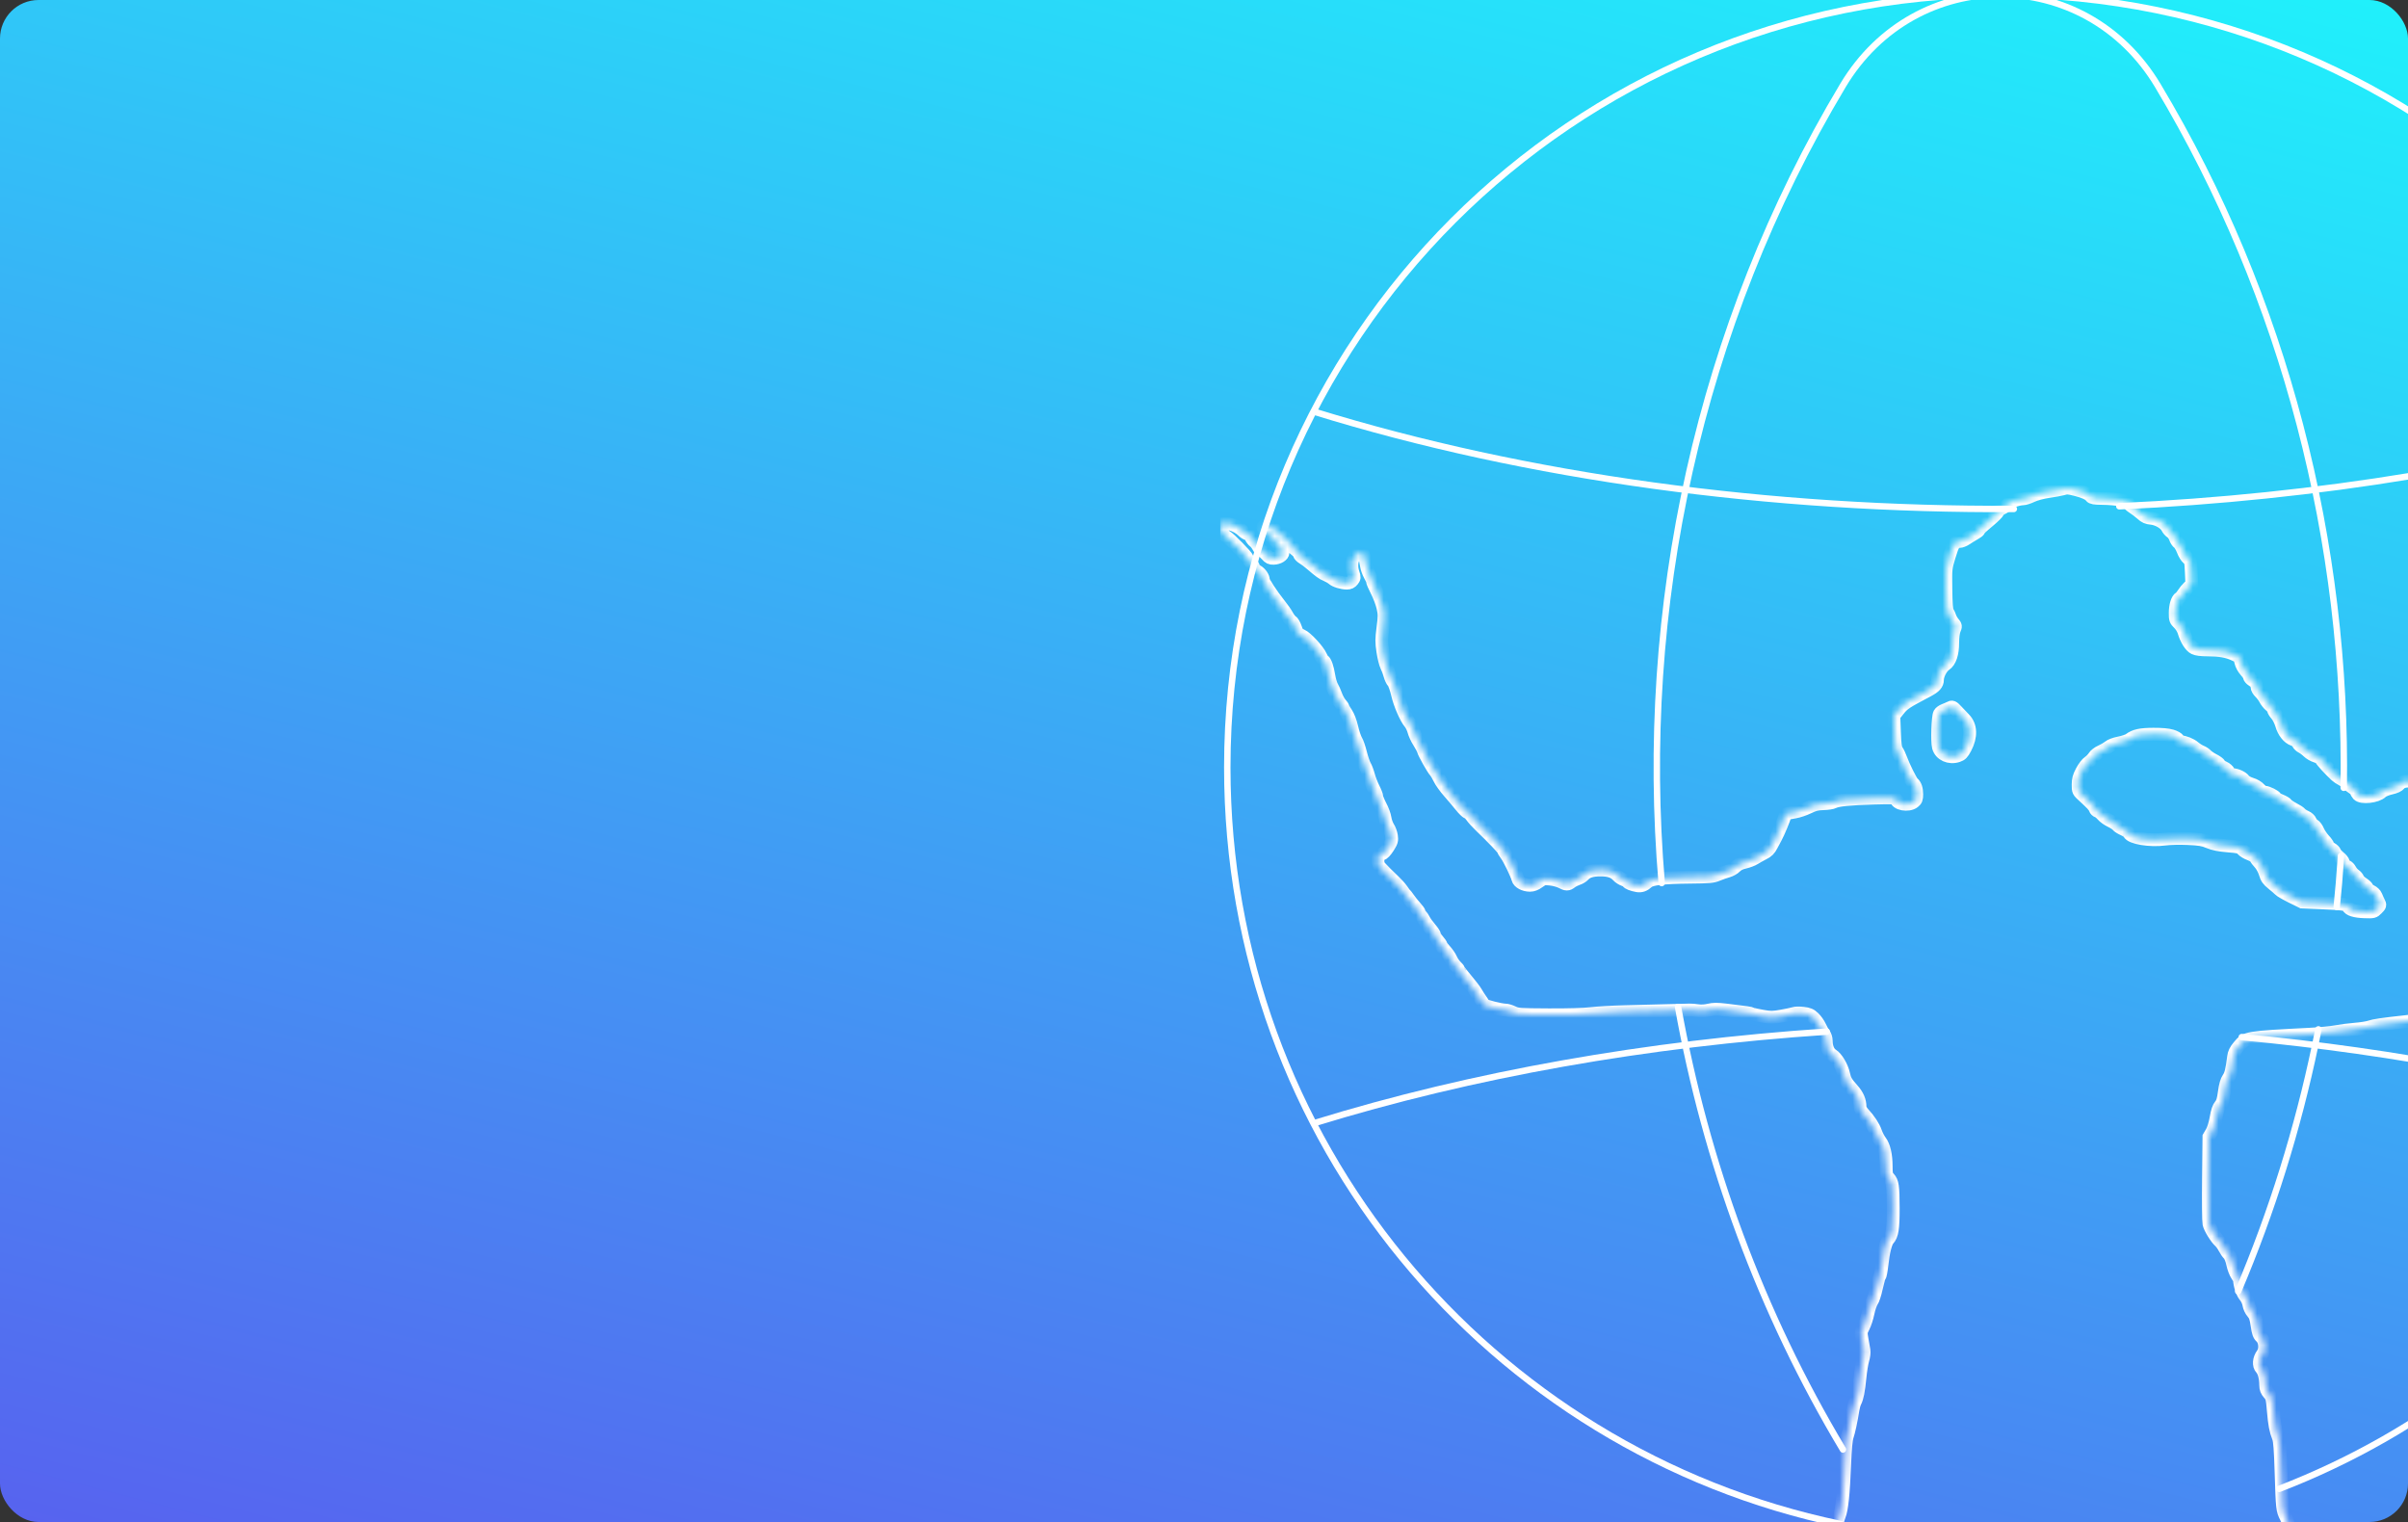 <?xml version="1.0" encoding="UTF-8"?> <svg xmlns="http://www.w3.org/2000/svg" width="375" height="237" viewBox="0 0 375 237" fill="none"><rect x="0" y="0" width="375" height="237" fill="#333333" stroke="none"/> <g clip-path="url(#clip0_2714_10674)"> <rect width="237" height="375" transform="matrix(1.19249e-08 -1 -1 -1.19249e-08 375 237)" fill="url(#paint0_linear_2714_10674)"></rect> <g clip-path="url(#clip1_2714_10674)"> <path d="M311.5 -0.875C378.134 -0.875 431.875 52.866 431.875 119.5C431.875 170.808 400.013 214.471 354.936 231.843" stroke="white" stroke-linecap="round" stroke-linejoin="round"></path> <path d="M311.5 -0.875C244.866 -0.875 191.125 52.866 191.125 119.5C191.125 177.595 231.975 225.89 286.604 237.313" stroke="white" stroke-linecap="round" stroke-linejoin="round"></path> <path d="M287.004 225.711C274.207 204.345 265.646 180.918 261.323 156.794M364.99 122.678C365.558 84.656 355.903 46.492 336.023 13.302C324.695 -5.596 298.319 -5.596 287.004 13.302C264.536 50.813 255.128 94.678 258.779 137.51M364.566 133.272C364.475 134.686 364.368 136.098 364.248 137.51C364.143 138.747 364.026 139.983 363.899 141.218M361.048 160.287C360.89 161.091 360.727 161.894 360.559 162.696C357.82 175.804 353.816 188.671 348.549 201.074" stroke="white" stroke-linecap="round" stroke-linejoin="round"></path> <path d="M204.631 64.1C237.971 74.398 275.839 79.449 313.618 79.252M418.35 64.1C391.101 72.519 360.823 77.43 330.039 78.835" stroke="white" stroke-linecap="round" stroke-linejoin="round"></path> <path d="M418.362 174.899C396.76 168.227 373.256 163.757 349.108 161.491M204.643 174.899C229.388 167.254 256.632 162.501 284.484 160.64" stroke="white" stroke-linecap="round" stroke-linejoin="round"></path> <mask id="path-8-inside-1_2714_10674" fill="white"> <path fill-rule="evenodd" clip-rule="evenodd" d="M321.168 76.147C320.888 76.228 319.921 76.404 319.02 76.537C318.044 76.682 317.001 76.961 316.44 77.227C315.923 77.473 315.291 77.674 315.037 77.674C314.298 77.674 312.75 78.228 312.575 78.555C312.488 78.719 312.152 78.979 311.83 79.132C311.508 79.286 311.203 79.541 311.153 79.698C311.104 79.856 310.519 80.444 309.854 81.003C308.366 82.256 308.174 82.438 308.174 82.598C308.174 82.668 307.849 82.909 307.452 83.132C307.055 83.356 306.471 83.715 306.155 83.931C305.838 84.146 305.375 84.322 305.125 84.322C304.38 84.322 304.15 84.659 303.558 86.624C302.995 88.493 302.994 88.51 303.034 91.699C303.065 94.097 303.135 94.993 303.314 95.279C303.445 95.488 303.609 95.851 303.678 96.085C303.748 96.32 303.984 96.727 304.203 96.991C304.582 97.446 304.59 97.501 304.35 98.077C304.197 98.445 304.097 99.229 304.097 100.069C304.097 101.791 303.689 103.01 302.948 103.501C302.331 103.91 301.719 105.085 301.719 105.862C301.719 106.514 301.312 106.963 300.183 107.559C296.691 109.401 296.43 109.575 295.604 110.617L294.928 111.468L295.023 113.963C295.099 115.962 295.178 116.541 295.418 116.883C295.582 117.117 295.854 117.693 296.021 118.161C296.428 119.301 297.619 121.699 297.885 121.912C298.288 122.236 298.492 122.83 298.492 123.678C298.492 124.395 298.421 124.585 298.045 124.883C297.184 125.562 295.265 125.205 295.265 124.366C295.265 124.232 294.303 124.206 291.91 124.275C288.048 124.388 286.183 124.569 285.589 124.89C285.359 125.014 284.627 125.13 283.961 125.148C282.987 125.174 282.534 125.287 281.635 125.726C281.021 126.026 280.084 126.343 279.552 126.429C278.207 126.649 277.939 126.754 277.939 127.059C277.939 127.319 276.923 129.764 276.536 130.436C276.428 130.623 276.142 131.16 275.9 131.629C275.555 132.298 275.28 132.573 274.619 132.907C274.156 133.142 273.529 133.494 273.224 133.69C272.92 133.886 272.236 134.145 271.703 134.265C271.047 134.412 270.591 134.635 270.292 134.957C270.049 135.218 269.511 135.524 269.096 135.638C268.681 135.751 267.96 136.005 267.493 136.201C266.734 136.519 266.262 136.561 263.076 136.592C259.063 136.632 257.148 136.849 256.628 137.323C256.048 137.851 255.572 138.023 254.979 137.921C254.215 137.788 253.479 137.499 253.479 137.332C253.479 137.257 253.223 137.111 252.909 137.007C252.596 136.903 252.157 136.619 251.933 136.375C251.33 135.719 250.575 135.465 249.232 135.465C247.937 135.465 247.124 135.721 246.622 136.287C246.447 136.484 246.026 136.736 245.687 136.847C245.348 136.958 244.889 137.191 244.666 137.364C244.153 137.765 243.94 137.761 243.113 137.337C242.744 137.148 241.98 136.946 241.415 136.886C240.453 136.785 240.342 136.812 239.645 137.315C239.132 137.684 238.706 137.851 238.274 137.851C237.378 137.851 236.512 137.393 236.382 136.851C236.217 136.16 235.043 133.744 234.553 133.087C234.312 132.764 234.115 132.433 234.115 132.35C234.115 132.187 232.485 130.487 230.455 128.533C229.983 128.079 229.427 127.463 229.219 127.164C229.011 126.865 228.705 126.577 228.54 126.524C228.374 126.472 227.898 126.003 227.482 125.483C227.066 124.963 226.239 123.986 225.644 123.31C225.049 122.635 224.389 121.715 224.178 121.266C223.967 120.817 223.664 120.305 223.505 120.129C223.109 119.69 221.778 117.326 221.656 116.846C221.601 116.632 221.296 116.052 220.977 115.557C220.659 115.063 220.301 114.296 220.182 113.853C220.064 113.41 219.802 112.855 219.601 112.621C218.945 111.857 217.993 109.672 217.634 108.106C217.441 107.264 217.141 106.42 216.966 106.231C216.792 106.042 216.558 105.543 216.447 105.121C216.335 104.7 216.1 104.071 215.924 103.725C215.748 103.378 215.492 102.351 215.356 101.441C215.137 99.977 215.138 99.554 215.369 97.769C215.604 95.946 215.603 95.638 215.363 94.577C215.217 93.932 214.79 92.801 214.414 92.064C214.039 91.328 213.732 90.621 213.732 90.495C213.732 90.368 213.548 89.944 213.323 89.552C213.099 89.16 212.863 88.495 212.799 88.073C212.615 86.845 212.336 86.027 212.102 86.027C210.798 86.027 210.144 87.614 210.747 89.311C210.954 89.891 210.944 89.992 210.642 90.376C210.412 90.67 210.143 90.8 209.77 90.799C208.988 90.798 207.924 90.474 207.532 90.118C207.345 89.949 206.897 89.688 206.536 89.539C205.923 89.285 205.572 89.03 204.05 87.726C203.723 87.445 203.207 87.065 202.903 86.88C202.599 86.695 202.351 86.436 202.351 86.306C202.351 86.175 202.083 85.863 201.756 85.613C201.429 85.362 201.162 85.076 201.162 84.977C201.162 84.702 199.428 83.024 199.005 82.889C198.799 82.824 198.585 82.624 198.528 82.444C198.436 82.154 197.554 81.769 196.976 81.766C196.657 81.765 196.568 82.258 196.845 82.489C197.784 83.27 198.918 84.507 199.193 85.048C199.371 85.399 199.581 85.686 199.66 85.686C199.739 85.686 199.803 85.838 199.803 86.023C199.803 86.476 199.104 86.909 198.338 86.931C197.841 86.945 197.624 86.843 197.272 86.431C197.029 86.146 196.701 85.866 196.542 85.808C196.384 85.751 196.124 85.451 195.965 85.141C195.806 84.832 195.534 84.478 195.36 84.355C195.187 84.232 194.929 83.906 194.787 83.63C194.645 83.355 194.41 83.129 194.265 83.129C194.12 83.129 193.791 82.918 193.533 82.66C192.588 81.716 190.576 81.13 190.13 81.669C189.939 81.9 189.952 82.053 190.213 82.633C190.383 83.013 190.719 83.427 190.959 83.553C191.431 83.803 194.198 86.626 194.198 86.858C194.198 86.936 194.427 87.24 194.707 87.535C194.987 87.829 195.217 88.188 195.217 88.333C195.217 88.477 195.472 88.747 195.784 88.932C196.309 89.243 196.746 89.874 196.746 90.321C196.746 90.624 198.08 92.666 199.138 93.981C199.678 94.652 200.271 95.496 200.457 95.856C200.642 96.216 200.946 96.603 201.131 96.715C201.317 96.828 201.599 97.314 201.758 97.796C202.006 98.543 202.146 98.714 202.711 98.955C203.443 99.268 205.299 101.276 205.681 102.168C205.808 102.466 205.998 102.763 206.103 102.828C206.408 103.017 206.74 103.967 206.94 105.221C207.042 105.863 207.264 106.621 207.434 106.905C207.603 107.189 207.879 107.805 208.047 108.274C208.215 108.743 208.53 109.322 208.749 109.562C208.967 109.801 209.145 110.059 209.145 110.134C209.145 110.209 209.377 110.615 209.66 111.036C209.982 111.515 210.303 112.351 210.516 113.266C210.703 114.072 211.006 114.975 211.19 115.274C211.374 115.572 211.682 116.459 211.876 117.245C212.069 118.03 212.373 118.924 212.551 119.23C212.729 119.537 212.991 120.227 213.132 120.764C213.274 121.302 213.619 122.193 213.9 122.746C214.181 123.298 214.411 123.897 214.411 124.076C214.411 124.256 214.675 124.901 214.996 125.51C215.318 126.118 215.632 126.977 215.694 127.418C215.755 127.859 215.981 128.488 216.195 128.816C216.409 129.144 216.632 129.758 216.69 130.18C216.785 130.86 216.728 131.057 216.195 131.912C215.795 132.553 215.424 132.936 215.087 133.054C214.632 133.213 214.581 133.304 214.581 133.958C214.581 134.503 214.687 134.793 215.004 135.117C215.237 135.355 215.609 135.742 215.832 135.976C216.055 136.21 216.608 136.747 217.061 137.169C217.515 137.591 218.069 138.205 218.293 138.533C218.517 138.861 218.752 139.168 218.815 139.215C218.877 139.262 219.111 139.569 219.334 139.897C219.556 140.225 220.03 140.818 220.387 141.214C220.744 141.611 221.036 142.008 221.036 142.097C221.036 142.186 221.14 142.364 221.268 142.493C221.396 142.621 221.625 142.966 221.776 143.259C221.926 143.552 222.357 144.147 222.732 144.582C223.107 145.017 223.414 145.481 223.414 145.612C223.414 145.744 223.643 146.114 223.923 146.434C224.204 146.754 224.433 147.092 224.433 147.183C224.433 147.275 224.71 147.645 225.048 148.005C225.386 148.364 225.801 148.97 225.97 149.35C226.139 149.729 226.474 150.221 226.714 150.441C226.954 150.662 227.151 150.907 227.151 150.984C227.151 151.062 227.692 151.763 228.353 152.543C229.014 153.323 229.705 154.229 229.888 154.558C230.072 154.886 230.405 155.407 230.628 155.716C230.852 156.026 231.059 156.353 231.089 156.444C231.153 156.634 233.739 157.285 234.434 157.285C234.69 157.285 235.232 157.446 235.637 157.642C236.326 157.977 236.679 158.001 241.147 158.026C244.152 158.043 246.612 157.97 247.789 157.831C248.816 157.71 251.148 157.577 252.969 157.536C256.586 157.455 262.485 157.304 263.161 157.276C263.395 157.266 263.955 157.313 264.407 157.381C264.914 157.456 265.572 157.42 266.129 157.286C266.851 157.112 267.381 157.111 268.79 157.278C272.07 157.666 272.627 157.747 272.817 157.865C272.921 157.93 273.657 158.097 274.452 158.236C275.745 158.463 276.06 158.461 277.433 158.222C278.277 158.075 279.144 157.888 279.359 157.806C279.574 157.724 280.223 157.712 280.8 157.781C281.675 157.884 281.953 158.003 282.464 158.49C282.802 158.812 283.232 159.42 283.42 159.842C283.609 160.264 283.905 160.792 284.078 161.016C284.252 161.24 284.394 161.691 284.394 162.019C284.394 163.079 284.745 163.913 285.349 164.288C286.026 164.707 286.855 166.106 287.112 167.262C287.329 168.238 287.509 168.548 288.547 169.72C289.293 170.564 289.657 171.418 289.658 172.334C289.659 172.625 289.857 173.02 290.172 173.357C291.078 174.328 291.804 175.434 292.092 176.281C292.246 176.735 292.577 177.377 292.828 177.706C293.41 178.472 293.73 179.847 293.733 181.595C293.736 182.824 293.782 183.027 294.153 183.428C294.728 184.051 294.822 184.705 294.831 188.141C294.839 191.278 294.671 192.349 294.067 193.004C293.664 193.44 293.29 194.933 293.071 196.98C292.977 197.857 292.819 198.672 292.721 198.791C292.622 198.91 292.387 199.727 292.198 200.606C292.01 201.486 291.704 202.415 291.518 202.671C291.333 202.928 291.059 203.733 290.909 204.461C290.759 205.189 290.443 206.156 290.207 206.61C289.797 207.398 289.787 207.487 289.98 208.57C290.091 209.195 290.226 209.96 290.28 210.271C290.336 210.591 290.261 211.218 290.108 211.72C289.959 212.206 289.755 213.448 289.654 214.479C289.447 216.6 289.245 217.634 288.91 218.29C288.784 218.538 288.627 219.086 288.563 219.508C288.317 221.104 287.905 223.027 287.668 223.685C287.504 224.138 287.372 225.594 287.275 228.032C287.091 232.619 286.845 234.992 286.445 236.015C286.124 236.838 285.845 238.377 285.666 240.312C285.533 241.757 285.865 245.605 286.201 246.508C286.344 246.894 286.582 247.613 286.73 248.105L286.997 249H322.267H357.536L357.749 247.764C358.051 246.003 357.77 242.132 357.301 241.608C356.836 241.089 356.76 240.794 356.572 238.811C356.45 237.519 356.295 236.828 355.996 236.245C355.435 235.151 355.408 234.912 355.238 229.396C355.125 225.709 355.025 224.373 354.826 223.855C354.375 222.684 354.219 221.866 354.03 219.684C353.86 217.713 353.814 217.532 353.347 216.999C352.968 216.565 352.846 216.255 352.84 215.709C352.828 214.528 352.574 213.549 352.166 213.113C351.69 212.604 351.766 211.628 352.342 210.845C352.865 210.135 352.757 208.784 352.132 208.202C351.79 207.884 351.665 207.525 351.498 206.375C351.33 205.225 351.196 204.837 350.812 204.398C350.533 204.079 350.283 203.545 350.211 203.114C350.139 202.687 349.889 202.148 349.616 201.835C349.213 201.373 348.771 200.073 348.771 199.35C348.771 199.243 348.583 198.882 348.352 198.549C348.122 198.216 347.828 197.437 347.699 196.819C347.56 196.15 347.319 195.548 347.106 195.334C346.908 195.136 346.599 194.683 346.418 194.328C346.237 193.972 345.92 193.528 345.713 193.34C345.106 192.79 344.159 191.255 344.003 190.567C343.924 190.217 343.891 187.027 343.931 183.478L344.003 177.024L344.429 176.295C344.683 175.861 344.96 174.962 345.114 174.08C345.298 173.021 345.489 172.454 345.782 172.105C346.096 171.73 346.241 171.255 346.403 170.061C346.555 168.949 346.732 168.333 347.027 167.898C347.408 167.333 347.576 166.648 347.838 164.579C347.915 163.974 348.116 163.564 348.653 162.915C349.779 161.554 349.777 161.555 359.727 161.044C361.222 160.967 363.056 160.787 363.804 160.645C364.551 160.502 365.889 160.329 366.776 160.26C367.664 160.191 368.679 160.033 369.032 159.909C369.707 159.672 370.967 159.488 374.76 159.072C376.928 158.835 378.318 158.564 381.469 157.766C382.216 157.576 383.21 157.362 383.677 157.29C384.144 157.218 384.909 157.035 385.376 156.883C385.843 156.731 386.391 156.606 386.593 156.605C386.796 156.604 387.454 156.341 388.056 156.021C388.657 155.7 389.485 155.342 389.896 155.224C390.306 155.107 390.756 154.917 390.896 154.804C391.036 154.69 391.457 154.441 391.831 154.25C392.204 154.058 392.98 153.417 393.554 152.823C394.883 151.45 395.226 150.47 394.866 149.077C394.738 148.581 394.633 147.96 394.633 147.697C394.633 147.349 394.522 147.176 394.225 147.063C393.974 146.967 393.741 146.674 393.618 146.301C393.508 145.967 393.156 145.38 392.837 144.995C392.517 144.611 392.255 144.228 392.255 144.143C392.255 144.058 391.998 143.701 391.683 143.349C391.369 142.998 391.061 142.549 391 142.352C390.94 142.155 390.699 141.907 390.465 141.8C390.231 141.693 389.973 141.429 389.891 141.213C389.81 140.997 389.123 140.192 388.366 139.424C387.609 138.656 386.99 137.952 386.99 137.86C386.99 137.768 386.722 137.424 386.395 137.095C386.068 136.767 385.8 136.346 385.8 136.16C385.8 135.94 385.591 135.722 385.204 135.538C384.876 135.381 384.567 135.089 384.517 134.889C384.466 134.688 384.216 134.403 383.959 134.255C383.525 134.005 383.083 133.049 383.083 132.36C383.083 132.221 382.922 131.962 382.726 131.784C382.529 131.605 382.262 131.253 382.133 131.002C382.003 130.751 381.743 130.496 381.554 130.436C381.103 130.292 380.705 129.496 380.705 128.741C380.705 128.285 380.58 128.025 380.195 127.681C379.915 127.43 379.685 127.142 379.685 127.041C379.684 126.939 379.341 126.475 378.921 126.011C378.501 125.546 378.109 125.012 378.049 124.824C377.99 124.636 377.766 124.344 377.552 124.175C377.339 124.006 377.11 123.623 377.045 123.324C376.925 122.776 375.952 121.67 375.563 121.64C374.637 121.567 373.993 121.721 373.709 122.084C373.498 122.353 373.048 122.561 372.317 122.729C371.722 122.865 371.078 123.135 370.886 123.328C370.161 124.055 367.758 124.32 367.227 123.731C367.072 123.56 366.946 123.33 366.946 123.222C366.946 123.113 366.645 122.834 366.278 122.601C365.91 122.368 365.547 122.071 365.471 121.94C365.395 121.809 365.065 121.566 364.738 121.4C364.411 121.233 363.99 120.954 363.804 120.78C362.818 119.861 361.582 118.518 361.485 118.262C361.425 118.101 361.049 117.872 360.65 117.752C360.251 117.632 359.705 117.313 359.436 117.044C359.168 116.774 358.741 116.455 358.488 116.334C358.235 116.213 357.953 115.942 357.861 115.731C357.768 115.521 357.447 115.267 357.147 115.168C356.367 114.909 355.641 113.994 355.31 112.85C355.153 112.307 354.802 111.609 354.53 111.298C354.259 110.988 354.037 110.627 354.037 110.497C354.037 110.366 353.816 110.081 353.546 109.863C353.277 109.645 352.922 109.2 352.757 108.873C352.592 108.546 352.239 108.074 351.973 107.824C351.707 107.574 351.487 107.19 351.486 106.97C351.483 106.477 351.364 106.303 350.767 105.922C350.51 105.758 350.3 105.511 350.3 105.373C350.3 105.234 350.035 104.828 349.713 104.469C349.373 104.091 349.058 103.512 348.963 103.092C348.874 102.693 348.775 102.346 348.744 102.322C348.712 102.297 348.339 102.113 347.916 101.911C346.872 101.416 345.624 101.199 343.805 101.199C342.781 101.199 342.101 101.113 341.727 100.935C341.131 100.651 340.466 99.596 340.1 98.354C339.985 97.961 339.634 97.39 339.32 97.085C338.79 96.57 338.749 96.452 338.749 95.45C338.749 94.324 339.053 93.326 339.471 93.077C339.605 92.997 339.856 92.701 340.028 92.42C340.201 92.139 340.567 91.693 340.841 91.429L341.341 90.95L341.26 89.142C341.186 87.45 341.152 87.31 340.742 86.979C340.501 86.783 340.149 86.212 339.96 85.708C339.77 85.205 339.465 84.687 339.28 84.557C339.096 84.427 338.859 84.059 338.753 83.739C338.648 83.419 338.371 83.032 338.138 82.878C337.905 82.725 337.627 82.408 337.521 82.173C337.215 81.499 336.04 80.803 335.046 80.707C334.361 80.641 334.039 80.499 333.532 80.041C333.178 79.72 332.602 79.281 332.252 79.064C331.902 78.847 331.615 78.6 331.615 78.517C331.615 78.02 329.782 77.632 327.312 77.605C326.148 77.592 325.768 77.528 325.614 77.317C325.323 76.918 324.543 76.56 323.281 76.247C322.05 75.94 321.908 75.934 321.168 76.147ZM304.728 110.703C305.056 111.055 305.591 111.618 305.918 111.955C306.959 113.028 307.017 114.691 306.074 116.473C305.629 117.313 305.432 117.515 304.881 117.696C303.562 118.128 302.197 117.511 301.877 116.337C301.645 115.486 301.767 111.635 302.042 111.119C302.138 110.94 302.467 110.699 302.775 110.585C303.082 110.47 303.448 110.311 303.588 110.23C304.003 109.992 304.103 110.033 304.728 110.703ZM338.206 114.587C338.71 114.737 339.159 114.991 339.262 115.184C339.36 115.368 339.533 115.52 339.647 115.52C340.2 115.523 341.193 115.927 341.684 116.35C341.985 116.609 342.474 116.919 342.771 117.038C343.068 117.157 343.45 117.41 343.62 117.599C343.791 117.788 344.297 118.129 344.745 118.357C345.193 118.585 345.603 118.887 345.657 119.027C345.711 119.167 346.013 119.39 346.328 119.523C346.644 119.655 346.991 119.959 347.099 120.198C347.23 120.487 347.432 120.633 347.7 120.633C348.293 120.633 349.2 121.057 349.488 121.469C349.626 121.668 350.119 121.943 350.584 122.082C351.089 122.232 351.611 122.54 351.884 122.847C352.135 123.13 352.496 123.361 352.686 123.361C353.109 123.361 354.376 123.992 354.376 124.203C354.376 124.287 354.724 124.489 355.149 124.652C355.575 124.815 356.014 125.079 356.126 125.239C356.238 125.398 356.717 125.726 357.19 125.966C357.663 126.206 358.153 126.528 358.28 126.682C358.407 126.835 358.766 127.068 359.077 127.198C359.391 127.33 359.716 127.625 359.805 127.86C359.893 128.093 360.127 128.371 360.324 128.477C360.522 128.583 360.822 128.994 360.991 129.391C361.161 129.787 361.576 130.406 361.915 130.766C362.253 131.126 362.53 131.523 362.53 131.648C362.53 131.773 362.753 131.992 363.027 132.134C363.301 132.276 363.571 132.54 363.628 132.72C363.685 132.9 363.987 133.243 364.3 133.482C364.612 133.721 364.915 134.107 364.973 134.338C365.031 134.57 365.232 134.809 365.419 134.869C365.607 134.928 365.876 135.201 366.017 135.475C366.158 135.749 366.46 136.095 366.688 136.245C366.916 136.395 367.15 136.667 367.208 136.85C367.265 137.033 367.612 137.372 367.979 137.604C368.345 137.836 368.645 138.126 368.645 138.248C368.645 138.37 368.913 138.599 369.242 138.756C369.585 138.92 369.917 139.242 370.021 139.512C370.12 139.771 370.314 140.207 370.452 140.481C370.691 140.959 370.68 141.002 370.178 141.504C369.666 142.018 369.627 142.027 368.194 141.979C366.73 141.929 365.829 141.647 365.651 141.182C365.512 140.819 364.873 140.726 361.577 140.585L358.501 140.454L356.906 139.669C356.028 139.238 355.179 138.749 355.017 138.581C354.856 138.414 354.344 137.97 353.879 137.595C353.189 137.039 352.981 136.741 352.752 135.976C352.593 135.445 352.232 134.78 351.919 134.442C351.616 134.114 351.326 133.724 351.275 133.576C351.224 133.428 350.812 133.171 350.359 133.004C349.906 132.837 349.377 132.514 349.184 132.286C348.869 131.915 348.636 131.855 346.94 131.717C345.552 131.604 344.763 131.445 343.979 131.12C343.087 130.75 342.546 130.66 340.702 130.576C339.42 130.517 337.911 130.554 337.103 130.663C334.819 130.973 331.828 130.472 331.545 129.732C331.492 129.594 331.107 129.329 330.689 129.143C330.27 128.957 329.83 128.674 329.71 128.512C329.59 128.351 329.122 128.044 328.669 127.831C328.217 127.617 327.66 127.218 327.43 126.945C327.201 126.671 326.868 126.401 326.69 126.345C326.512 126.288 326.322 126.101 326.268 125.928C326.154 125.57 325.764 125.142 324.515 124.008C323.638 123.212 323.631 123.197 323.631 122.189C323.631 121.367 323.739 120.968 324.198 120.094C324.517 119.486 324.993 118.865 325.286 118.673C325.572 118.485 325.938 118.113 326.099 117.844C326.263 117.569 326.733 117.206 327.177 117.01C327.609 116.82 328.167 116.493 328.417 116.284C328.689 116.057 329.339 115.815 330.031 115.684C330.669 115.564 331.387 115.319 331.627 115.142C332.451 114.531 333.331 114.341 335.363 114.333C336.655 114.328 337.629 114.415 338.206 114.587Z"></path> </mask> <path fill-rule="evenodd" clip-rule="evenodd" d="M321.168 76.147C320.888 76.228 319.921 76.404 319.02 76.537C318.044 76.682 317.001 76.961 316.44 77.227C315.923 77.473 315.291 77.674 315.037 77.674C314.298 77.674 312.75 78.228 312.575 78.555C312.488 78.719 312.152 78.979 311.83 79.132C311.508 79.286 311.203 79.541 311.153 79.698C311.104 79.856 310.519 80.444 309.854 81.003C308.366 82.256 308.174 82.438 308.174 82.598C308.174 82.668 307.849 82.909 307.452 83.132C307.055 83.356 306.471 83.715 306.155 83.931C305.838 84.146 305.375 84.322 305.125 84.322C304.38 84.322 304.15 84.659 303.558 86.624C302.995 88.493 302.994 88.51 303.034 91.699C303.065 94.097 303.135 94.993 303.314 95.279C303.445 95.488 303.609 95.851 303.678 96.085C303.748 96.32 303.984 96.727 304.203 96.991C304.582 97.446 304.59 97.501 304.35 98.077C304.197 98.445 304.097 99.229 304.097 100.069C304.097 101.791 303.689 103.01 302.948 103.501C302.331 103.91 301.719 105.085 301.719 105.862C301.719 106.514 301.312 106.963 300.183 107.559C296.691 109.401 296.43 109.575 295.604 110.617L294.928 111.468L295.023 113.963C295.099 115.962 295.178 116.541 295.418 116.883C295.582 117.117 295.854 117.693 296.021 118.161C296.428 119.301 297.619 121.699 297.885 121.912C298.288 122.236 298.492 122.83 298.492 123.678C298.492 124.395 298.421 124.585 298.045 124.883C297.184 125.562 295.265 125.205 295.265 124.366C295.265 124.232 294.303 124.206 291.91 124.275C288.048 124.388 286.183 124.569 285.589 124.89C285.359 125.014 284.627 125.13 283.961 125.148C282.987 125.174 282.534 125.287 281.635 125.726C281.021 126.026 280.084 126.343 279.552 126.429C278.207 126.649 277.939 126.754 277.939 127.059C277.939 127.319 276.923 129.764 276.536 130.436C276.428 130.623 276.142 131.16 275.9 131.629C275.555 132.298 275.28 132.573 274.619 132.907C274.156 133.142 273.529 133.494 273.224 133.69C272.92 133.886 272.236 134.145 271.703 134.265C271.047 134.412 270.591 134.635 270.292 134.957C270.049 135.218 269.511 135.524 269.096 135.638C268.681 135.751 267.96 136.005 267.493 136.201C266.734 136.519 266.262 136.561 263.076 136.592C259.063 136.632 257.148 136.849 256.628 137.323C256.048 137.851 255.572 138.023 254.979 137.921C254.215 137.788 253.479 137.499 253.479 137.332C253.479 137.257 253.223 137.111 252.909 137.007C252.596 136.903 252.157 136.619 251.933 136.375C251.33 135.719 250.575 135.465 249.232 135.465C247.937 135.465 247.124 135.721 246.622 136.287C246.447 136.484 246.026 136.736 245.687 136.847C245.348 136.958 244.889 137.191 244.666 137.364C244.153 137.765 243.94 137.761 243.113 137.337C242.744 137.148 241.98 136.946 241.415 136.886C240.453 136.785 240.342 136.812 239.645 137.315C239.132 137.684 238.706 137.851 238.274 137.851C237.378 137.851 236.512 137.393 236.382 136.851C236.217 136.16 235.043 133.744 234.553 133.087C234.312 132.764 234.115 132.433 234.115 132.35C234.115 132.187 232.485 130.487 230.455 128.533C229.983 128.079 229.427 127.463 229.219 127.164C229.011 126.865 228.705 126.577 228.54 126.524C228.374 126.472 227.898 126.003 227.482 125.483C227.066 124.963 226.239 123.986 225.644 123.31C225.049 122.635 224.389 121.715 224.178 121.266C223.967 120.817 223.664 120.305 223.505 120.129C223.109 119.69 221.778 117.326 221.656 116.846C221.601 116.632 221.296 116.052 220.977 115.557C220.659 115.063 220.301 114.296 220.182 113.853C220.064 113.41 219.802 112.855 219.601 112.621C218.945 111.857 217.993 109.672 217.634 108.106C217.441 107.264 217.141 106.42 216.966 106.231C216.792 106.042 216.558 105.543 216.447 105.121C216.335 104.7 216.1 104.071 215.924 103.725C215.748 103.378 215.492 102.351 215.356 101.441C215.137 99.977 215.138 99.554 215.369 97.769C215.604 95.946 215.603 95.638 215.363 94.577C215.217 93.932 214.79 92.801 214.414 92.064C214.039 91.328 213.732 90.621 213.732 90.495C213.732 90.368 213.548 89.944 213.323 89.552C213.099 89.16 212.863 88.495 212.799 88.073C212.615 86.845 212.336 86.027 212.102 86.027C210.798 86.027 210.144 87.614 210.747 89.311C210.954 89.891 210.944 89.992 210.642 90.376C210.412 90.67 210.143 90.8 209.77 90.799C208.988 90.798 207.924 90.474 207.532 90.118C207.345 89.949 206.897 89.688 206.536 89.539C205.923 89.285 205.572 89.03 204.05 87.726C203.723 87.445 203.207 87.065 202.903 86.88C202.599 86.695 202.351 86.436 202.351 86.306C202.351 86.175 202.083 85.863 201.756 85.613C201.429 85.362 201.162 85.076 201.162 84.977C201.162 84.702 199.428 83.024 199.005 82.889C198.799 82.824 198.585 82.624 198.528 82.444C198.436 82.154 197.554 81.769 196.976 81.766C196.657 81.765 196.568 82.258 196.845 82.489C197.784 83.27 198.918 84.507 199.193 85.048C199.371 85.399 199.581 85.686 199.66 85.686C199.739 85.686 199.803 85.838 199.803 86.023C199.803 86.476 199.104 86.909 198.338 86.931C197.841 86.945 197.624 86.843 197.272 86.431C197.029 86.146 196.701 85.866 196.542 85.808C196.384 85.751 196.124 85.451 195.965 85.141C195.806 84.832 195.534 84.478 195.36 84.355C195.187 84.232 194.929 83.906 194.787 83.63C194.645 83.355 194.41 83.129 194.265 83.129C194.12 83.129 193.791 82.918 193.533 82.66C192.588 81.716 190.576 81.13 190.13 81.669C189.939 81.9 189.952 82.053 190.213 82.633C190.383 83.013 190.719 83.427 190.959 83.553C191.431 83.803 194.198 86.626 194.198 86.858C194.198 86.936 194.427 87.24 194.707 87.535C194.987 87.829 195.217 88.188 195.217 88.333C195.217 88.477 195.472 88.747 195.784 88.932C196.309 89.243 196.746 89.874 196.746 90.321C196.746 90.624 198.08 92.666 199.138 93.981C199.678 94.652 200.271 95.496 200.457 95.856C200.642 96.216 200.946 96.603 201.131 96.715C201.317 96.828 201.599 97.314 201.758 97.796C202.006 98.543 202.146 98.714 202.711 98.955C203.443 99.268 205.299 101.276 205.681 102.168C205.808 102.466 205.998 102.763 206.103 102.828C206.408 103.017 206.74 103.967 206.94 105.221C207.042 105.863 207.264 106.621 207.434 106.905C207.603 107.189 207.879 107.805 208.047 108.274C208.215 108.743 208.53 109.322 208.749 109.562C208.967 109.801 209.145 110.059 209.145 110.134C209.145 110.209 209.377 110.615 209.66 111.036C209.982 111.515 210.303 112.351 210.516 113.266C210.703 114.072 211.006 114.975 211.19 115.274C211.374 115.572 211.682 116.459 211.876 117.245C212.069 118.03 212.373 118.924 212.551 119.23C212.729 119.537 212.991 120.227 213.132 120.764C213.274 121.302 213.619 122.193 213.9 122.746C214.181 123.298 214.411 123.897 214.411 124.076C214.411 124.256 214.675 124.901 214.996 125.51C215.318 126.118 215.632 126.977 215.694 127.418C215.755 127.859 215.981 128.488 216.195 128.816C216.409 129.144 216.632 129.758 216.69 130.18C216.785 130.86 216.728 131.057 216.195 131.912C215.795 132.553 215.424 132.936 215.087 133.054C214.632 133.213 214.581 133.304 214.581 133.958C214.581 134.503 214.687 134.793 215.004 135.117C215.237 135.355 215.609 135.742 215.832 135.976C216.055 136.21 216.608 136.747 217.061 137.169C217.515 137.591 218.069 138.205 218.293 138.533C218.517 138.861 218.752 139.168 218.815 139.215C218.877 139.262 219.111 139.569 219.334 139.897C219.556 140.225 220.03 140.818 220.387 141.214C220.744 141.611 221.036 142.008 221.036 142.097C221.036 142.186 221.14 142.364 221.268 142.493C221.396 142.621 221.625 142.966 221.776 143.259C221.926 143.552 222.357 144.147 222.732 144.582C223.107 145.017 223.414 145.481 223.414 145.612C223.414 145.744 223.643 146.114 223.923 146.434C224.204 146.754 224.433 147.092 224.433 147.183C224.433 147.275 224.71 147.645 225.048 148.005C225.386 148.364 225.801 148.97 225.97 149.35C226.139 149.729 226.474 150.221 226.714 150.441C226.954 150.662 227.151 150.907 227.151 150.984C227.151 151.062 227.692 151.763 228.353 152.543C229.014 153.323 229.705 154.229 229.888 154.558C230.072 154.886 230.405 155.407 230.628 155.716C230.852 156.026 231.059 156.353 231.089 156.444C231.153 156.634 233.739 157.285 234.434 157.285C234.69 157.285 235.232 157.446 235.637 157.642C236.326 157.977 236.679 158.001 241.147 158.026C244.152 158.043 246.612 157.97 247.789 157.831C248.816 157.71 251.148 157.577 252.969 157.536C256.586 157.455 262.485 157.304 263.161 157.276C263.395 157.266 263.955 157.313 264.407 157.381C264.914 157.456 265.572 157.42 266.129 157.286C266.851 157.112 267.381 157.111 268.79 157.278C272.07 157.666 272.627 157.747 272.817 157.865C272.921 157.93 273.657 158.097 274.452 158.236C275.745 158.463 276.06 158.461 277.433 158.222C278.277 158.075 279.144 157.888 279.359 157.806C279.574 157.724 280.223 157.712 280.8 157.781C281.675 157.884 281.953 158.003 282.464 158.49C282.802 158.812 283.232 159.42 283.42 159.842C283.609 160.264 283.905 160.792 284.078 161.016C284.252 161.24 284.394 161.691 284.394 162.019C284.394 163.079 284.745 163.913 285.349 164.288C286.026 164.707 286.855 166.106 287.112 167.262C287.329 168.238 287.509 168.548 288.547 169.72C289.293 170.564 289.657 171.418 289.658 172.334C289.659 172.625 289.857 173.02 290.172 173.357C291.078 174.328 291.804 175.434 292.092 176.281C292.246 176.735 292.577 177.377 292.828 177.706C293.41 178.472 293.73 179.847 293.733 181.595C293.736 182.824 293.782 183.027 294.153 183.428C294.728 184.051 294.822 184.705 294.831 188.141C294.839 191.278 294.671 192.349 294.067 193.004C293.664 193.44 293.29 194.933 293.071 196.98C292.977 197.857 292.819 198.672 292.721 198.791C292.622 198.91 292.387 199.727 292.198 200.606C292.01 201.486 291.704 202.415 291.518 202.671C291.333 202.928 291.059 203.733 290.909 204.461C290.759 205.189 290.443 206.156 290.207 206.61C289.797 207.398 289.787 207.487 289.98 208.57C290.091 209.195 290.226 209.96 290.28 210.271C290.336 210.591 290.261 211.218 290.108 211.72C289.959 212.206 289.755 213.448 289.654 214.479C289.447 216.6 289.245 217.634 288.91 218.29C288.784 218.538 288.627 219.086 288.563 219.508C288.317 221.104 287.905 223.027 287.668 223.685C287.504 224.138 287.372 225.594 287.275 228.032C287.091 232.619 286.845 234.992 286.445 236.015C286.124 236.838 285.845 238.377 285.666 240.312C285.533 241.757 285.865 245.605 286.201 246.508C286.344 246.894 286.582 247.613 286.73 248.105L286.997 249H322.267H357.536L357.749 247.764C358.051 246.003 357.77 242.132 357.301 241.608C356.836 241.089 356.76 240.794 356.572 238.811C356.45 237.519 356.295 236.828 355.996 236.245C355.435 235.151 355.408 234.912 355.238 229.396C355.125 225.709 355.025 224.373 354.826 223.855C354.375 222.684 354.219 221.866 354.03 219.684C353.86 217.713 353.814 217.532 353.347 216.999C352.968 216.565 352.846 216.255 352.84 215.709C352.828 214.528 352.574 213.549 352.166 213.113C351.69 212.604 351.766 211.628 352.342 210.845C352.865 210.135 352.757 208.784 352.132 208.202C351.79 207.884 351.665 207.525 351.498 206.375C351.33 205.225 351.196 204.837 350.812 204.398C350.533 204.079 350.283 203.545 350.211 203.114C350.139 202.687 349.889 202.148 349.616 201.835C349.213 201.373 348.771 200.073 348.771 199.35C348.771 199.243 348.583 198.882 348.352 198.549C348.122 198.216 347.828 197.437 347.699 196.819C347.56 196.15 347.319 195.548 347.106 195.334C346.908 195.136 346.599 194.683 346.418 194.328C346.237 193.972 345.92 193.528 345.713 193.34C345.106 192.79 344.159 191.255 344.003 190.567C343.924 190.217 343.891 187.027 343.931 183.478L344.003 177.024L344.429 176.295C344.683 175.861 344.96 174.962 345.114 174.08C345.298 173.021 345.489 172.454 345.782 172.105C346.096 171.73 346.241 171.255 346.403 170.061C346.555 168.949 346.732 168.333 347.027 167.898C347.408 167.333 347.576 166.648 347.838 164.579C347.915 163.974 348.116 163.564 348.653 162.915C349.779 161.554 349.777 161.555 359.727 161.044C361.222 160.967 363.056 160.787 363.804 160.645C364.551 160.502 365.889 160.329 366.776 160.26C367.664 160.191 368.679 160.033 369.032 159.909C369.707 159.672 370.967 159.488 374.76 159.072C376.928 158.835 378.318 158.564 381.469 157.766C382.216 157.576 383.21 157.362 383.677 157.29C384.144 157.218 384.909 157.035 385.376 156.883C385.843 156.731 386.391 156.606 386.593 156.605C386.796 156.604 387.454 156.341 388.056 156.021C388.657 155.7 389.485 155.342 389.896 155.224C390.306 155.107 390.756 154.917 390.896 154.804C391.036 154.69 391.457 154.441 391.831 154.25C392.204 154.058 392.98 153.417 393.554 152.823C394.883 151.45 395.226 150.47 394.866 149.077C394.738 148.581 394.633 147.96 394.633 147.697C394.633 147.349 394.522 147.176 394.225 147.063C393.974 146.967 393.741 146.674 393.618 146.301C393.508 145.967 393.156 145.38 392.837 144.995C392.517 144.611 392.255 144.228 392.255 144.143C392.255 144.058 391.998 143.701 391.683 143.349C391.369 142.998 391.061 142.549 391 142.352C390.94 142.155 390.699 141.907 390.465 141.8C390.231 141.693 389.973 141.429 389.891 141.213C389.81 140.997 389.123 140.192 388.366 139.424C387.609 138.656 386.99 137.952 386.99 137.86C386.99 137.768 386.722 137.424 386.395 137.095C386.068 136.767 385.8 136.346 385.8 136.16C385.8 135.94 385.591 135.722 385.204 135.538C384.876 135.381 384.567 135.089 384.517 134.889C384.466 134.688 384.216 134.403 383.959 134.255C383.525 134.005 383.083 133.049 383.083 132.36C383.083 132.221 382.922 131.962 382.726 131.784C382.529 131.605 382.262 131.253 382.133 131.002C382.003 130.751 381.743 130.496 381.554 130.436C381.103 130.292 380.705 129.496 380.705 128.741C380.705 128.285 380.58 128.025 380.195 127.681C379.915 127.43 379.685 127.142 379.685 127.041C379.684 126.939 379.341 126.475 378.921 126.011C378.501 125.546 378.109 125.012 378.049 124.824C377.99 124.636 377.766 124.344 377.552 124.175C377.339 124.006 377.11 123.623 377.045 123.324C376.925 122.776 375.952 121.67 375.563 121.64C374.637 121.567 373.993 121.721 373.709 122.084C373.498 122.353 373.048 122.561 372.317 122.729C371.722 122.865 371.078 123.135 370.886 123.328C370.161 124.055 367.758 124.32 367.227 123.731C367.072 123.56 366.946 123.33 366.946 123.222C366.946 123.113 366.645 122.834 366.278 122.601C365.91 122.368 365.547 122.071 365.471 121.94C365.395 121.809 365.065 121.566 364.738 121.4C364.411 121.233 363.99 120.954 363.804 120.78C362.818 119.861 361.582 118.518 361.485 118.262C361.425 118.101 361.049 117.872 360.65 117.752C360.251 117.632 359.705 117.313 359.436 117.044C359.168 116.774 358.741 116.455 358.488 116.334C358.235 116.213 357.953 115.942 357.861 115.731C357.768 115.521 357.447 115.267 357.147 115.168C356.367 114.909 355.641 113.994 355.31 112.85C355.153 112.307 354.802 111.609 354.53 111.298C354.259 110.988 354.037 110.627 354.037 110.497C354.037 110.366 353.816 110.081 353.546 109.863C353.277 109.645 352.922 109.2 352.757 108.873C352.592 108.546 352.239 108.074 351.973 107.824C351.707 107.574 351.487 107.19 351.486 106.97C351.483 106.477 351.364 106.303 350.767 105.922C350.51 105.758 350.3 105.511 350.3 105.373C350.3 105.234 350.035 104.828 349.713 104.469C349.373 104.091 349.058 103.512 348.963 103.092C348.874 102.693 348.775 102.346 348.744 102.322C348.712 102.297 348.339 102.113 347.916 101.911C346.872 101.416 345.624 101.199 343.805 101.199C342.781 101.199 342.101 101.113 341.727 100.935C341.131 100.651 340.466 99.596 340.1 98.354C339.985 97.961 339.634 97.39 339.32 97.085C338.79 96.57 338.749 96.452 338.749 95.45C338.749 94.324 339.053 93.326 339.471 93.077C339.605 92.997 339.856 92.701 340.028 92.42C340.201 92.139 340.567 91.693 340.841 91.429L341.341 90.95L341.26 89.142C341.186 87.45 341.152 87.31 340.742 86.979C340.501 86.783 340.149 86.212 339.96 85.708C339.77 85.205 339.465 84.687 339.28 84.557C339.096 84.427 338.859 84.059 338.753 83.739C338.648 83.419 338.371 83.032 338.138 82.878C337.905 82.725 337.627 82.408 337.521 82.173C337.215 81.499 336.04 80.803 335.046 80.707C334.361 80.641 334.039 80.499 333.532 80.041C333.178 79.72 332.602 79.281 332.252 79.064C331.902 78.847 331.615 78.6 331.615 78.517C331.615 78.02 329.782 77.632 327.312 77.605C326.148 77.592 325.768 77.528 325.614 77.317C325.323 76.918 324.543 76.56 323.281 76.247C322.05 75.94 321.908 75.934 321.168 76.147ZM304.728 110.703C305.056 111.055 305.591 111.618 305.918 111.955C306.959 113.028 307.017 114.691 306.074 116.473C305.629 117.313 305.432 117.515 304.881 117.696C303.562 118.128 302.197 117.511 301.877 116.337C301.645 115.486 301.767 111.635 302.042 111.119C302.138 110.94 302.467 110.699 302.775 110.585C303.082 110.47 303.448 110.311 303.588 110.23C304.003 109.992 304.103 110.033 304.728 110.703ZM338.206 114.587C338.71 114.737 339.159 114.991 339.262 115.184C339.36 115.368 339.533 115.52 339.647 115.52C340.2 115.523 341.193 115.927 341.684 116.35C341.985 116.609 342.474 116.919 342.771 117.038C343.068 117.157 343.45 117.41 343.62 117.599C343.791 117.788 344.297 118.129 344.745 118.357C345.193 118.585 345.603 118.887 345.657 119.027C345.711 119.167 346.013 119.39 346.328 119.523C346.644 119.655 346.991 119.959 347.099 120.198C347.23 120.487 347.432 120.633 347.7 120.633C348.293 120.633 349.2 121.057 349.488 121.469C349.626 121.668 350.119 121.943 350.584 122.082C351.089 122.232 351.611 122.54 351.884 122.847C352.135 123.13 352.496 123.361 352.686 123.361C353.109 123.361 354.376 123.992 354.376 124.203C354.376 124.287 354.724 124.489 355.149 124.652C355.575 124.815 356.014 125.079 356.126 125.239C356.238 125.398 356.717 125.726 357.19 125.966C357.663 126.206 358.153 126.528 358.28 126.682C358.407 126.835 358.766 127.068 359.077 127.198C359.391 127.33 359.716 127.625 359.805 127.86C359.893 128.093 360.127 128.371 360.324 128.477C360.522 128.583 360.822 128.994 360.991 129.391C361.161 129.787 361.576 130.406 361.915 130.766C362.253 131.126 362.53 131.523 362.53 131.648C362.53 131.773 362.753 131.992 363.027 132.134C363.301 132.276 363.571 132.54 363.628 132.72C363.685 132.9 363.987 133.243 364.3 133.482C364.612 133.721 364.915 134.107 364.973 134.338C365.031 134.57 365.232 134.809 365.419 134.869C365.607 134.928 365.876 135.201 366.017 135.475C366.158 135.749 366.46 136.095 366.688 136.245C366.916 136.395 367.15 136.667 367.208 136.85C367.265 137.033 367.612 137.372 367.979 137.604C368.345 137.836 368.645 138.126 368.645 138.248C368.645 138.37 368.913 138.599 369.242 138.756C369.585 138.92 369.917 139.242 370.021 139.512C370.12 139.771 370.314 140.207 370.452 140.481C370.691 140.959 370.68 141.002 370.178 141.504C369.666 142.018 369.627 142.027 368.194 141.979C366.73 141.929 365.829 141.647 365.651 141.182C365.512 140.819 364.873 140.726 361.577 140.585L358.501 140.454L356.906 139.669C356.028 139.238 355.179 138.749 355.017 138.581C354.856 138.414 354.344 137.97 353.879 137.595C353.189 137.039 352.981 136.741 352.752 135.976C352.593 135.445 352.232 134.78 351.919 134.442C351.616 134.114 351.326 133.724 351.275 133.576C351.224 133.428 350.812 133.171 350.359 133.004C349.906 132.837 349.377 132.514 349.184 132.286C348.869 131.915 348.636 131.855 346.94 131.717C345.552 131.604 344.763 131.445 343.979 131.12C343.087 130.75 342.546 130.66 340.702 130.576C339.42 130.517 337.911 130.554 337.103 130.663C334.819 130.973 331.828 130.472 331.545 129.732C331.492 129.594 331.107 129.329 330.689 129.143C330.27 128.957 329.83 128.674 329.71 128.512C329.59 128.351 329.122 128.044 328.669 127.831C328.217 127.617 327.66 127.218 327.43 126.945C327.201 126.671 326.868 126.401 326.69 126.345C326.512 126.288 326.322 126.101 326.268 125.928C326.154 125.57 325.764 125.142 324.515 124.008C323.638 123.212 323.631 123.197 323.631 122.189C323.631 121.367 323.739 120.968 324.198 120.094C324.517 119.486 324.993 118.865 325.286 118.673C325.572 118.485 325.938 118.113 326.099 117.844C326.263 117.569 326.733 117.206 327.177 117.01C327.609 116.82 328.167 116.493 328.417 116.284C328.689 116.057 329.339 115.815 330.031 115.684C330.669 115.564 331.387 115.319 331.627 115.142C332.451 114.531 333.331 114.341 335.363 114.333C336.655 114.328 337.629 114.415 338.206 114.587Z" stroke="white" stroke-width="2" mask="url(#path-8-inside-1_2714_10674)"></path> </g> </g> <defs> <linearGradient id="paint0_linear_2714_10674" x1="-5.23712e-06" y1="398.532" x2="339.097" y2="311.255" gradientUnits="userSpaceOnUse"> <stop stop-color="#5860EF"></stop> <stop offset="1" stop-color="#1CFAFC"></stop> </linearGradient> <clipPath id="clip0_2714_10674"> <rect width="375" height="237" rx="6" fill="white"></rect> </clipPath> <clipPath id="clip1_2714_10674"> <rect width="185" height="237" fill="white" transform="translate(190)"></rect> </clipPath> </defs> </svg> 